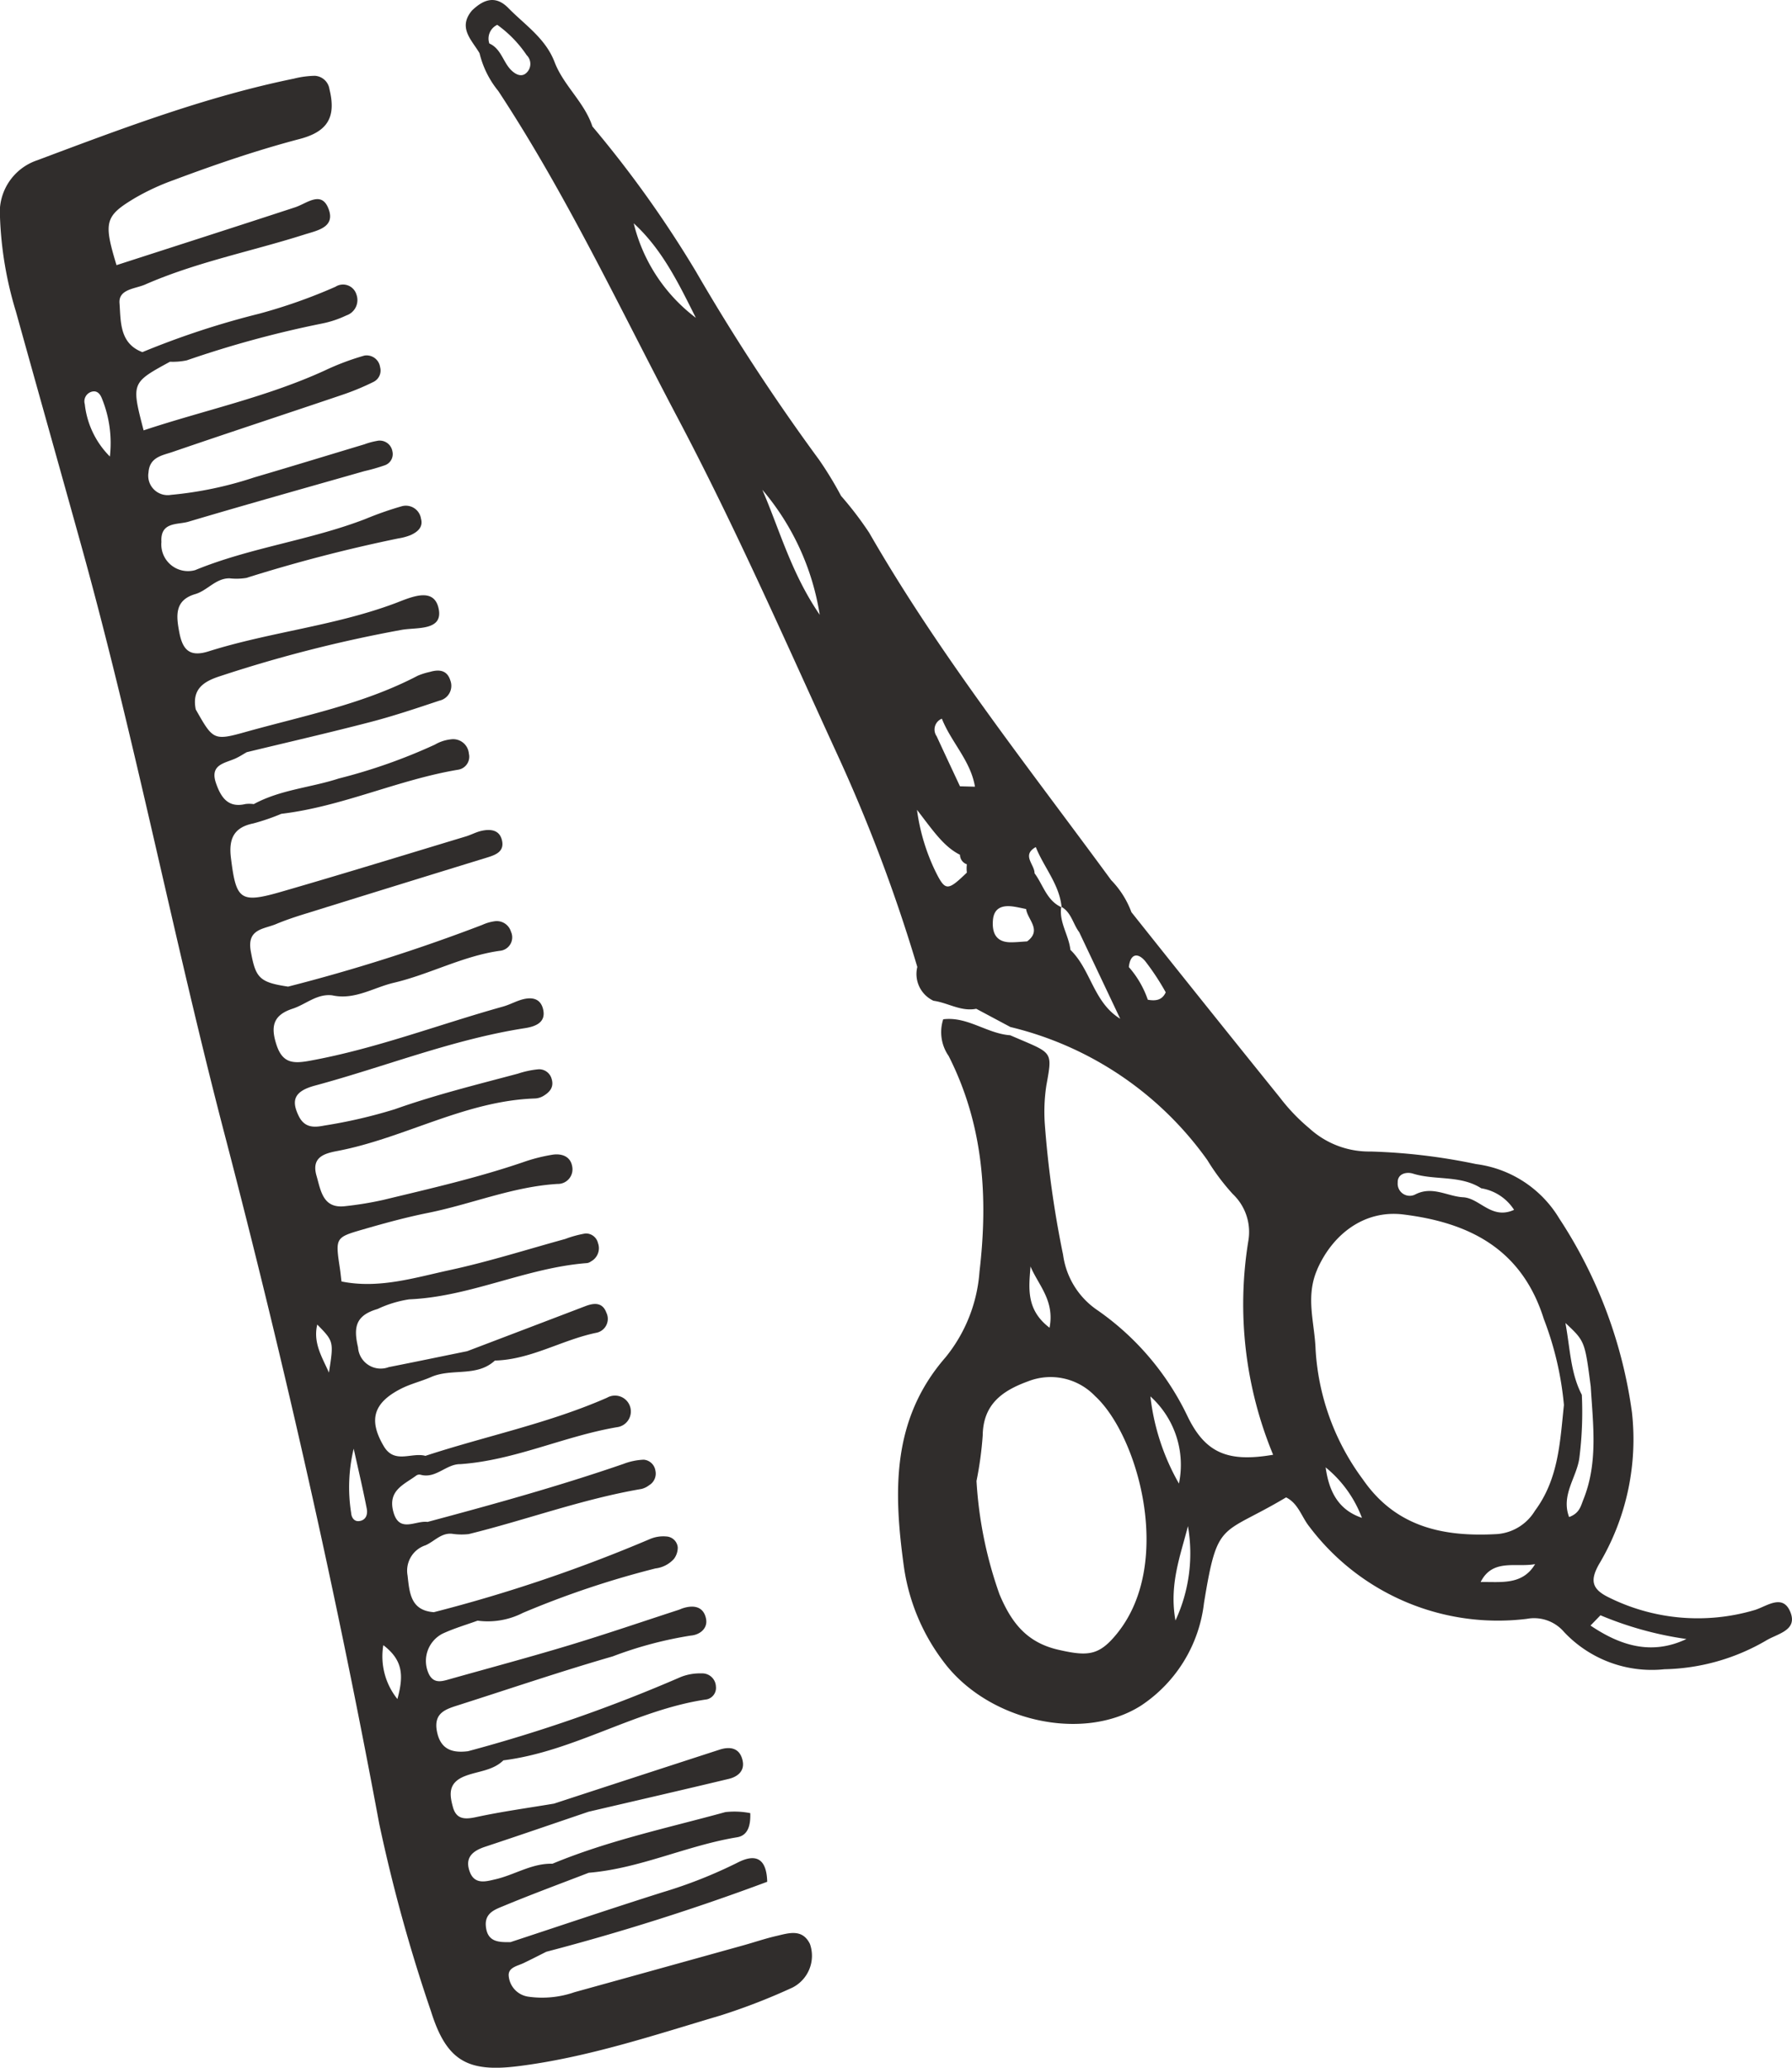 <svg id="グループ_5130" data-name="グループ 5130" xmlns="http://www.w3.org/2000/svg" xmlns:xlink="http://www.w3.org/1999/xlink" width="130" height="150" viewBox="0 0 130 150">
  <defs>
    <clipPath id="clip-path">
      <rect id="長方形_2125" data-name="長方形 2125" width="58.927" height="144.501" fill="none"/>
    </clipPath>
    <clipPath id="clip-path-2">
      <rect id="長方形_2127" data-name="長方形 2127" width="96.211" height="125.058" fill="none"/>
    </clipPath>
  </defs>
  <g id="グループ_64" data-name="グループ 64" transform="translate(0 5.499)">
    <g id="グループ_3900" data-name="グループ 3900" clip-path="url(#clip-path)">
      <path id="パス_14566" data-name="パス 14566" d="M1.146,17.071c1.572,5.657,3.166,11.306,4.737,16.962C9.813,48.176,12.588,62.607,16.3,76.813,20.612,93.327,24.384,109.99,27.51,126.8a117.813,117.813,0,0,0,3.765,13.635c1.124,3.577,2.663,4.41,6.3,3.956,5.048-.631,9.861-2.248,14.712-3.686a44.874,44.874,0,0,0,5.209-2.022,2.587,2.587,0,0,0,1.261-3.159c-.554-1.136-1.553-.784-2.446-.578-.805.186-1.591.456-2.388.678q-6.125,1.705-12.253,3.4a7.124,7.124,0,0,1-3.365.32,1.661,1.661,0,0,1-1.4-1.5c-.056-.616.618-.716,1.069-.93.558-.265,1.106-.549,1.658-.825a165.831,165.831,0,0,0,16.025-5.077c-.04-1.55-.7-2.138-2.155-1.388a34.007,34.007,0,0,1-5.415,2.143c-3.7,1.169-7.372,2.412-11.057,3.624-.841.007-1.676.011-1.784-1.159-.09-.978.7-1.219,1.308-1.474,2.034-.845,4.1-1.606,6.157-2.4,3.713-.306,7.112-1.977,10.762-2.575.845-.138.983-.968.955-1.751a5.937,5.937,0,0,0-1.806-.075c-4.208,1.156-8.491,2.061-12.545,3.746-1.492-.041-2.745.809-4.137,1.129-.66.152-1.5.418-1.858-.537-.389-1.047.211-1.526,1.118-1.826,2.506-.83,5-1.691,7.5-2.539,3.389-.791,6.781-1.57,10.167-2.382.641-.154,1.171-.569,1.006-1.325-.2-.923-.9-1.048-1.682-.792q-6,1.948-12,3.911c-1.888.317-3.787.576-5.657.98-.826.179-1.433.16-1.678-.73-.256-.928-.351-1.766.87-2.245.932-.366,2.017-.385,2.793-1.144,5.157-.65,9.624-3.68,14.758-4.423a.855.855,0,0,0,.658-.943.99.99,0,0,0-1.044-.942,3.779,3.779,0,0,0-1.5.259,110.023,110.023,0,0,1-15.435,5.385c-1.154.147-2.017-.126-2.264-1.468-.242-1.321.66-1.584,1.569-1.874,3.726-1.188,7.431-2.452,11.186-3.535a28.324,28.324,0,0,1,5.656-1.509c.642-.048,1.262-.5,1.115-1.227-.182-.9-.915-1.011-1.7-.751-.1.032-.19.08-.288.111-2.642.86-5.272,1.761-7.929,2.565-2.856.863-5.737,1.635-8.609,2.443-.592.167-1.222.4-1.59-.373a2.223,2.223,0,0,1,.987-2.9c.821-.387,1.7-.639,2.558-.952a5.581,5.581,0,0,0,3.284-.563,66.422,66.422,0,0,1,9.617-3.225,2.149,2.149,0,0,0,1.338-.686,1.364,1.364,0,0,0,.281-.846.875.875,0,0,0-.827-.787,2.468,2.468,0,0,0-1.186.185,109.158,109.158,0,0,1-15.681,5.308c-1.677-.123-1.764-1.382-1.907-2.666a1.937,1.937,0,0,1,1.3-2.186c.64-.278,1.133-.911,1.921-.837A4.7,4.7,0,0,0,34,105.79c4.193-1.034,8.264-2.548,12.536-3.275a1.474,1.474,0,0,0,.549-.267.982.982,0,0,0,.461-1.063.935.935,0,0,0-.846-.793,4.633,4.633,0,0,0-1.476.308c-4.676,1.612-9.435,2.93-14.207,4.207-.878-.124-2.094.867-2.5-.807-.367-1.509.834-1.923,1.7-2.571a.384.384,0,0,1,.3-.043c1.108.3,1.851-.785,2.879-.771,3.925-.273,7.513-2.022,11.353-2.679a1.151,1.151,0,1,0-.714-2.138c-4.252,1.866-8.793,2.778-13.174,4.216-1-.278-2.243.621-3.02-.7-1.116-1.892-.761-3.13,1.212-4.151.716-.371,1.522-.56,2.221-.867,1.507-.66,3.309.025,4.627-1.195,2.611-.067,4.861-1.5,7.358-2.015a1.028,1.028,0,0,0,.731-1.457c-.278-.758-.883-.72-1.517-.478q-4.29,1.638-8.583,3.271c-1.9.386-3.792.781-5.69,1.155a1.647,1.647,0,0,1-2.227-1.443c-.342-1.452-.177-2.31,1.42-2.774a8.235,8.235,0,0,1,2.292-.7c4.441-.185,8.5-2.3,12.914-2.631a.663.663,0,0,0,.276-.122,1.086,1.086,0,0,0,.506-1.325.9.9,0,0,0-.913-.7,7.887,7.887,0,0,0-1.469.4c-2.772.762-5.522,1.637-8.326,2.246-2.59.56-5.186,1.386-7.9.835-.038-.313-.068-.625-.114-.937-.333-2.219-.343-2.252,1.623-2.822,1.587-.46,3.187-.9,4.8-1.222,3.134-.634,6.129-1.9,9.363-2.094a1.059,1.059,0,0,0,1.064-1.271c-.127-.75-.783-.949-1.436-.848a12.284,12.284,0,0,0-2.1.534c-3.334,1.141-6.762,1.922-10.178,2.746A24.6,24.6,0,0,1,25.049,82c-1.623.2-1.773-1.115-2.086-2.2-.384-1.326.516-1.616,1.5-1.8,4.868-.926,9.276-3.642,14.339-3.811a1.329,1.329,0,0,0,.591-.169c.471-.274.816-.64.623-1.26a.941.941,0,0,0-.935-.69,6.635,6.635,0,0,0-1.5.315c-2.993.8-6,1.539-8.932,2.581a36.335,36.335,0,0,1-5.125,1.188c-.7.138-1.414.194-1.848-.683-.564-1.143-.341-1.809,1.172-2.217,5.082-1.37,10-3.353,15.233-4.167.748-.117,1.536-.4,1.323-1.35-.207-.925-.991-.926-1.754-.656-.39.139-.764.33-1.16.441-4.677,1.305-9.228,3.061-14.028,3.932-1.183.215-1.96.189-2.4-1.146s-.26-2.166,1.167-2.633c.958-.313,1.761-1.1,2.87-.97,1.623.361,2.989-.562,4.471-.911,2.605-.614,5-1.94,7.676-2.317a.98.98,0,0,0,.823-1.386,1.075,1.075,0,0,0-1.2-.757,3.21,3.21,0,0,0-.88.26A127.446,127.446,0,0,1,20.9,66.074c-2.1-.313-2.358-.641-2.708-2.573-.294-1.626.952-1.593,1.834-1.964.665-.279,1.353-.509,2.043-.724q6.644-2.067,13.294-4.112c.629-.194,1.237-.442,1.053-1.239-.179-.77-.839-.831-1.482-.689-.4.088-.771.3-1.165.414-4.445,1.342-8.883,2.711-13.343,4-3.009.87-3.295.607-3.673-2.449-.17-1.375.2-2.211,1.614-2.5a15.816,15.816,0,0,0,2.043-.7c4.408-.522,8.471-2.474,12.831-3.2a.954.954,0,0,0,.773-1.169,1.143,1.143,0,0,0-1.306-1.033,2.905,2.905,0,0,0-1.158.382,40.142,40.142,0,0,1-6.973,2.458c-2.043.666-4.238.808-6.166,1.858a2.343,2.343,0,0,0-.6-.007c-1.272.306-1.787-.492-2.14-1.507-.478-1.379.659-1.446,1.438-1.809.273-.126.528-.294.79-.443,2.99-.725,5.99-1.412,8.967-2.187,1.691-.439,3.353-1,5.012-1.553a1.1,1.1,0,0,0,.793-1.461c-.236-.768-.831-.816-1.49-.622a4.843,4.843,0,0,0-.882.278c-3.964,2.075-8.323,2.91-12.563,4.1-2.255.632-2.3.516-3.535-1.655-.3-1.486.586-2.04,1.781-2.421a98,98,0,0,1,13.178-3.358c1.09-.188,3.056.091,2.646-1.6-.378-1.566-2.1-.711-3.205-.3-4.379,1.627-9.047,2.068-13.475,3.465-1.4.442-1.884-.15-2.119-1.381-.229-1.2-.354-2.331,1.163-2.776.881-.259,1.483-1.154,2.487-1.142a4.491,4.491,0,0,0,1.212-.029,110.919,110.919,0,0,1,11.038-2.868,3.943,3.943,0,0,0,.89-.243c.49-.224.917-.569.744-1.187a1.11,1.11,0,0,0-1.4-.9,24.23,24.23,0,0,0-2.615.915c-4.03,1.56-8.364,2.071-12.368,3.717a1.936,1.936,0,0,1-2.448-2.042c-.089-1.484,1.171-1.237,1.95-1.468,4.248-1.261,8.516-2.456,12.777-3.672a13.783,13.783,0,0,0,1.481-.425.857.857,0,0,0,.551-1,.934.934,0,0,0-1.147-.762,5.072,5.072,0,0,0-.888.243c-2.664.8-5.324,1.617-7.992,2.4A26.949,26.949,0,0,1,12.406,30.4a1.41,1.41,0,0,1-1.633-1.625c.078-1.125,1.013-1.236,1.745-1.488,4.1-1.407,8.213-2.755,12.316-4.145a18.146,18.146,0,0,0,2.278-.945.918.918,0,0,0,.461-1.067.986.986,0,0,0-1.137-.834,18.535,18.535,0,0,0-2.874,1.082c-4.233,1.938-8.758,2.886-13.144,4.343-.895-3.449-.895-3.449,1.914-4.979a4.849,4.849,0,0,0,1.218-.1,75.9,75.9,0,0,1,9.823-2.673,7.482,7.482,0,0,0,1.753-.586,1.174,1.174,0,0,0,.731-1.517,1.014,1.014,0,0,0-1.521-.562,38.812,38.812,0,0,1-5.525,1.952,60.469,60.469,0,0,0-8.481,2.79c-1.675-.632-1.561-2.24-1.66-3.555-.077-1.02,1.138-1.034,1.855-1.347,3.716-1.629,7.695-2.4,11.536-3.622.94-.3,2.339-.522,1.744-1.942-.523-1.247-1.559-.314-2.4-.039-4.313,1.414-8.635,2.8-12.953,4.195-.948-3.13-.849-3.558,1.326-4.863a16.969,16.969,0,0,1,2.811-1.305C15.6,6.44,18.632,5.4,21.738,4.584,23.8,4.043,24.392,2.972,23.9.973A1.133,1.133,0,0,0,22.834,0a6.785,6.785,0,0,0-1.52.207c-6.4,1.309-12.5,3.627-18.6,5.916A3.985,3.985,0,0,0,0,10.265a26.658,26.658,0,0,0,1.145,6.806m26.663,96.776c1.428,1.09,1.489,2.2,1.022,3.908a4.933,4.933,0,0,1-1.022-3.908m-1.2-9.893c.077.4-.053.839-.565.893-.375.04-.551-.3-.568-.586a11.961,11.961,0,0,1,.183-4.665c.4,1.789.7,3.067.95,4.358M23.015,90.589c1.2,1.225,1.2,1.225.848,3.485-.483-1.1-1.168-2.145-.848-3.485M6.73,22.9c.353-.055.551.218.662.507a8.575,8.575,0,0,1,.58,4.212,6.332,6.332,0,0,1-1.821-3.8A.725.725,0,0,1,6.73,22.9" transform="translate(0 0)" fill="#302d2c"/>
    </g>
  </g>
  <g id="グループ_66" data-name="グループ 66" transform="translate(33.789 0)">
    <g id="グループ_3904" data-name="グループ 3904" clip-path="url(#clip-path-2)">
      <path id="パス_14568" data-name="パス 14568" d="M84.566,94.568c.013.006.022.014.034.019,0-.01,0-.019-.005-.029s-.018-.013-.028-.019c0,.01,0,.019,0,.029" transform="translate(-41.372 -28.76)" fill="#302d2c"/>
      <path id="パス_14569" data-name="パス 14569" d="M1,3.86A6.872,6.872,0,0,0,2.359,6.6C7.342,14.174,11.183,22.38,15.4,30.366s7.853,16.3,11.629,24.528a116.5,116.5,0,0,1,5.729,15.252A2.144,2.144,0,0,0,33.934,72.6c1.042.14,1.986.8,3.1.581l2.478,1.323A24.582,24.582,0,0,1,53.8,84.16a15.982,15.982,0,0,0,1.847,2.463,3.789,3.789,0,0,1,1.123,3.41,28.547,28.547,0,0,0,1.8,15.5c-3.261.56-4.892-.11-6.182-2.734a19.724,19.724,0,0,0-6.526-7.727,5.79,5.79,0,0,1-2.529-4.045,74.448,74.448,0,0,1-1.327-9.5,12.681,12.681,0,0,1,.112-2.773c.422-2.346.464-2.338-1.769-3.288l-.855-.365c-1.683-.118-3.094-1.379-4.857-1.158a3.027,3.027,0,0,0,.394,2.661c2.519,4.968,2.878,10.2,2.238,15.649a11.113,11.113,0,0,1-2.462,6.211c-3.958,4.542-3.765,9.83-3.016,15.234a14.818,14.818,0,0,0,2.829,6.793c3.22,4.375,10.136,5.934,14.371,3.237a10.348,10.348,0,0,0,4.563-7.433c1-6.119,1.2-4.831,5.957-7.669.894.442,1.123,1.425,1.694,2.131a17.129,17.129,0,0,0,15.773,6.68,2.857,2.857,0,0,1,2.7.956,8.738,8.738,0,0,0,7.28,2.7,15.22,15.22,0,0,0,7.36-2.074c.825-.508,2.3-.729,1.786-2.048-.563-1.435-1.786-.389-2.668-.153a14.511,14.511,0,0,1-10.537-.947c-1.2-.59-1.359-1.218-.68-2.409a17.676,17.676,0,0,0,2.383-11,33.975,33.975,0,0,0-5.277-14.073A8.269,8.269,0,0,0,73.3,84.448a42.952,42.952,0,0,0-7.659-.913A6.413,6.413,0,0,1,61.2,81.854a13.735,13.735,0,0,1-2.133-2.227Q53.656,72.918,48.289,66.17a6.618,6.618,0,0,0-1.467-2.321c-6.055-8.26-12.432-16.292-17.554-25.2a25.022,25.022,0,0,0-2.042-2.675,26.132,26.132,0,0,0-1.592-2.617A150.681,150.681,0,0,1,16.694,19.69,80.836,80.836,0,0,0,9.188,9.174C8.612,7.418,7.094,6.206,6.447,4.51,5.787,2.783,4.305,1.821,3.1.593,2.158-.375,1.284-.04.447.767-.595,2.017.438,2.9,1,3.86M42.35,96.318c-1.721-1.311-1.5-2.893-1.379-4.443.558,1.338,1.766,2.471,1.379,4.443m4.934,22.138c-1.325,1.654-2.125,1.72-4.3,1.222-2.319-.533-3.413-2-4.265-4.021a29.67,29.67,0,0,1-1.667-8.221,25.78,25.78,0,0,0,.45-3.3c.031-2.266,1.418-3.249,3.3-3.933a4.466,4.466,0,0,1,4.849,1.071c3.115,2.854,5.725,12.074,1.628,17.187M49.667,101.3a6.686,6.686,0,0,1,2.071,6.322,16.469,16.469,0,0,1-2.071-6.322m1.819,16.256c-.471-2.606.363-4.706.905-6.845a11.55,11.55,0,0,1-.905,6.845m10.895-11.107a8.624,8.624,0,0,1,2.632,3.661c-1.741-.582-2.4-1.967-2.632-3.661m11.245,8.318c.861-1.727,2.574-1.04,3.95-1.3-.93,1.561-2.5,1.268-3.95,1.3M88.556,118.9c-2.532,1.2-4.8.482-6.961-.977l.722-.745a25.154,25.154,0,0,0,6.238,1.722m-6.944-18.324c.164,2.756.546,5.526-.531,8.2-.187.466-.274,1-1.039,1.275-.6-1.593.547-2.873.742-4.266a26.452,26.452,0,0,0,.182-4.6c-.818-1.573-.84-3.3-1.189-5.21,1.408,1.316,1.408,1.316,1.834,4.6m-12.9-15.438c1.624.507,3.441.094,4.958,1.066a3.493,3.493,0,0,1,2.381,1.563c-1.617.741-2.474-.828-3.668-.91-1.167-.056-2.254-.862-3.521-.195a.875.875,0,0,1-1.251-.866c-.024-.657.636-.8,1.1-.658M61.759,92.11c1.133-2.6,3.449-4.353,6.253-4.008,4.8.59,8.609,2.509,10.2,7.595a23.117,23.117,0,0,1,1.454,6.225c-.285,2.7-.388,5.366-2.1,7.67a3.516,3.516,0,0,1-2.745,1.695c-3.877.221-7.341-.489-9.742-3.969a17.5,17.5,0,0,1-3.429-9.436c-.066-1.918-.747-3.794.114-5.772M32.741,58.755c1.223,1.594,1.95,2.666,3.113,3.255a.735.735,0,0,0,.5.69,2.376,2.376,0,0,0,0,.6c-1.4,1.348-1.562,1.36-2.275-.075a14.652,14.652,0,0,1-1.343-4.47m7.988,9.537c-.4.023-.8.068-1.2.065-1.085-.006-1.355-.719-1.279-1.614.078-.923.729-1.094,1.517-.973.3.046.591.115.887.174.108.78,1.173,1.529.076,2.348m8.536,1.394a17.891,17.891,0,0,1,1.518,2.3c-.264.589-.752.636-1.3.538a7.065,7.065,0,0,0-1.375-2.369c.091-.9.585-1.107,1.157-.465M44.51,67.639l2.967,6.266c-1.949-1.2-2.113-3.549-3.614-5-.111-1.055-.826-1.982-.668-3.1-1.058-.489-1.309-1.62-1.932-2.455.011-.633-.962-1.314.09-1.9.584,1.465,1.707,2.7,1.872,4.343.716.412.828,1.248,1.286,1.841M36.94,57.07l-1.087-.029c-.564-1.209-1.133-2.415-1.69-3.628a.847.847,0,0,1,.377-1.277c.674,1.707,2.089,3.052,2.4,4.933M21.513,35.527A18.38,18.38,0,0,1,25.679,44.6c-2.064-3.015-2.9-6.142-4.165-9.074M16.7,23.062A12.2,12.2,0,0,1,12.185,16.2c2.084,1.908,3.275,4.4,4.512,6.866M4.418,4a.888.888,0,0,1-.1,1.355c-.37.254-.8-.024-1.079-.325-.547-.592-.7-1.509-1.528-1.875a1.1,1.1,0,0,1,.575-1.353A8.612,8.612,0,0,1,4.418,4" transform="translate(-0.001 0)" fill="#302d2c"/>
    </g>
  </g>
</svg>
